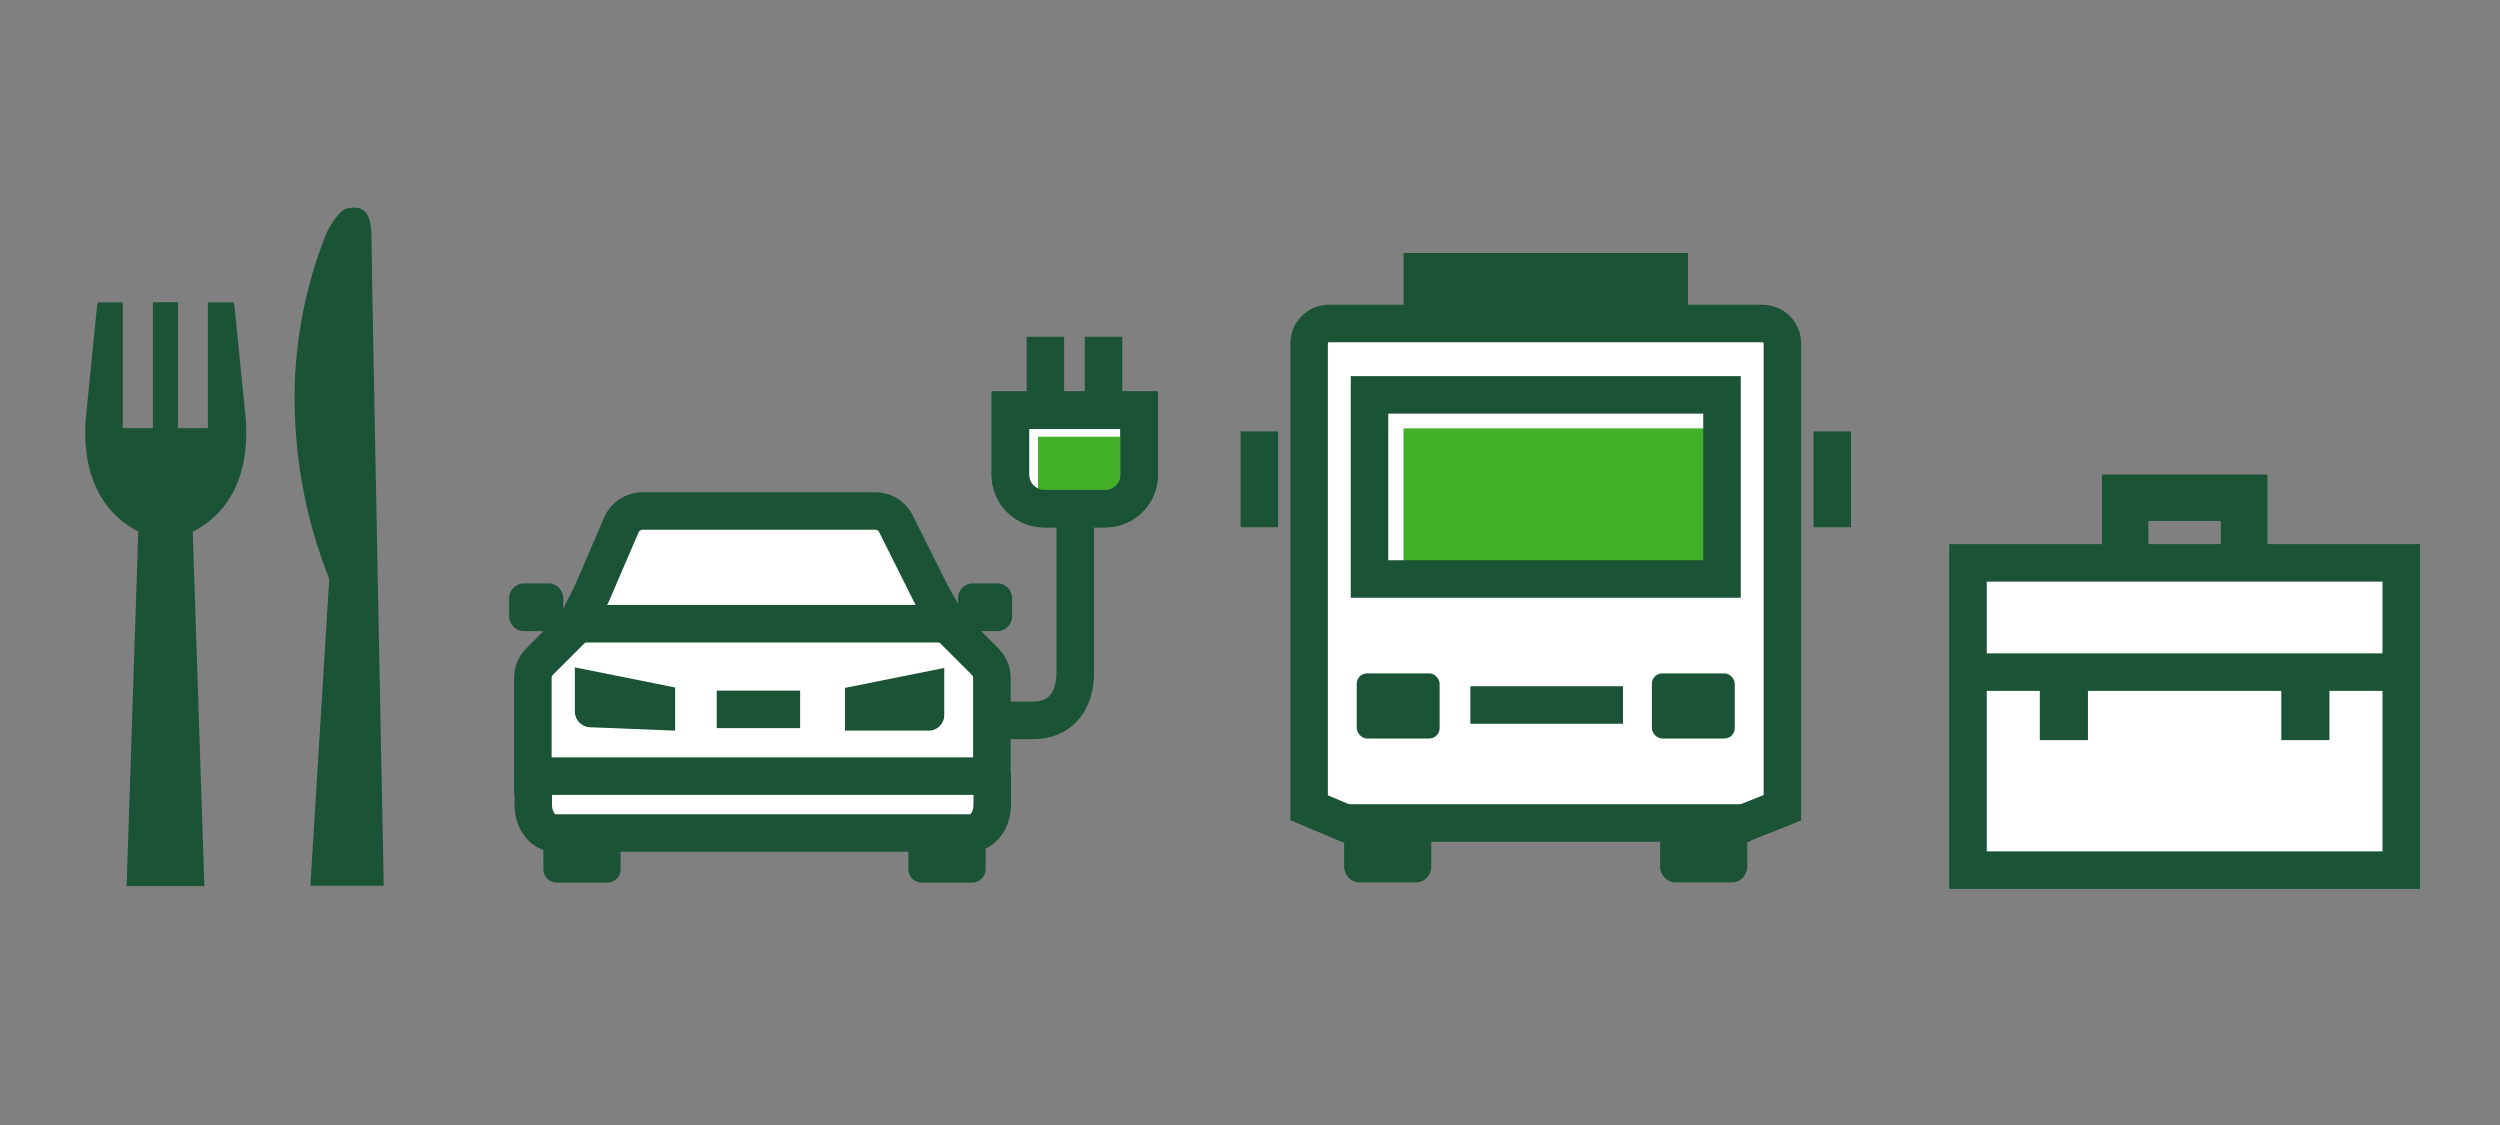 <?xml version="1.0" encoding="UTF-8"?><svg id="FLT_ART_WORKS" xmlns="http://www.w3.org/2000/svg" viewBox="0 0 200 90"><rect x="0" y="0" width="200" height="90" fill="#808080" stroke="none"/><defs><style>.cls-1,.cls-2,.cls-3{fill:none;}.cls-1,.cls-2,.cls-3,.cls-4{stroke:#1a5336;stroke-miterlimit:10;}.cls-1,.cls-4{stroke-width:3px;}.cls-2{stroke-width:3.85px;}.cls-3{stroke-width:3.72px;}.cls-4,.cls-5{fill:#fff;}.cls-6{fill:#43b02a;}.cls-6,.cls-7,.cls-5{stroke-width:0px;}.cls-7{fill:#1a5336;}</style></defs><polygon class="cls-7" points="16.35 70.89 10.13 70.89 11.13 40.48 15.35 40.48 16.35 70.89"/><path class="cls-7" d="m12.78,34.25h-2.96v-10.06h-1.98c-.06.17-.1.35-.1.53l-.89,8.89c-.28,4.14,1.13,7.66,4.86,9.21h3.1c3.73-1.56,5.14-5.07,4.86-9.21l-.89-8.89c0-.18-.03-.36-.1-.53h-2.05v10.06h-3.81"/><path class="cls-7" d="m30.7,70.87s-.98-49.42-.98-51.88c0-1.6-.39-2.73-2.04-2.29-.58.16-1.53,1.67-1.78,2.5-1.41,3.7-2.19,7.6-2.32,11.56-.14,5.32.79,10.61,2.76,15.56l-1.51,24.54h5.87Z"/><rect class="cls-7" x="12.23" y="24.18" width="2.01" height="10.85"/><rect class="cls-5" x="105.25" y="26.26" width="36.83" height="38.98"/><rect class="cls-6" x="112.28" y="34.27" width="25.1" height="11.67"/><rect class="cls-7" x="108.54" y="53.87" width="6.63" height="5.21" rx=".83" ry=".83"/><rect class="cls-7" x="132.15" y="53.87" width="6.63" height="5.21" rx=".83" ry=".83"/><line class="cls-1" x1="117.63" y1="56.4" x2="129.84" y2="56.4"/><path class="cls-1" d="m136.84,66.92l5.75-2.3V27.46c0-.87-.71-1.57-1.58-1.58h-34.7c-.87,0-1.57.71-1.58,1.58v37.16l5.81,2.45"/><path class="cls-7" d="m139.78,65.88v3.43c0,.71-.54,1.28-1.21,1.28h-4.55c-.67,0-1.21-.58-1.21-1.28h0v-3.44"/><path class="cls-7" d="m114.5,65.88v3.43c0,.71-.54,1.28-1.21,1.28h-4.55c-.67,0-1.21-.58-1.21-1.28h0v-3.44"/><line class="cls-1" x1="139.97" y1="65.84" x2="107.35" y2="65.84"/><rect class="cls-1" x="109.56" y="31.59" width="28.2" height="14.73"/><line class="cls-1" x1="146.58" y1="34.51" x2="146.58" y2="42.18"/><line class="cls-1" x1="100.75" y1="34.51" x2="100.75" y2="42.18"/><rect class="cls-7" x="112.29" y="20.24" width="22.75" height="6.23"/><path class="cls-5" d="m79.35,61.8v-7.57c0-.49-.19-.95-.54-1.3l-2.88-2.88-1.38-2.4-2.88-5.76c-.31-.62-.95-1.02-1.64-1.01h-18.63c-.73,0-1.4.44-1.69,1.11l-2.35,5.47-1.31,2.59-2.88,2.88c-.35.34-.54.81-.54,1.3v9.32h.01v.81c0,1.26.76,2.28,1.69,2.28h33.34c.93,0,1.69-1.02,1.69-2.28v-2.56h-.03Z"/><path class="cls-1" d="m79.35,63.51v-9.28c0-.49-.19-.95-.54-1.3l-2.88-2.88-1.38-2.4-2.88-5.76c-.31-.62-.95-1.02-1.64-1.01h-18.63c-.73,0-1.4.44-1.69,1.11l-2.35,5.47-1.31,2.59-2.88,2.88c-.35.34-.54.81-.54,1.3v9.32"/><path class="cls-7" d="m75.71,50.49h2.83s1.24,0,1.24,0c.66,0,1.19-.53,1.19-1.19v-1.44c0-.66-.53-1.19-1.19-1.19h-1.95c-.66,0-1.19.53-1.19,1.19v1.23h-.93"/><path class="cls-7" d="m45.99,50.49h-2.83s-1.24,0-1.24,0c-.66,0-1.19-.53-1.19-1.19v-1.44c0-.66.53-1.19,1.19-1.19h1.95c.66,0,1.19.53,1.19,1.19v1.23h.93"/><path class="cls-7" d="m54.01,54.99v3.46s-6.82-.27-6.82-.27c-.67-.03-1.2-.58-1.2-1.25v-3.54l8.02,1.61Z"/><path class="cls-7" d="m67.6,55.03v3.42h6.7c.69,0,1.24-.56,1.24-1.24v-3.77l-7.94,1.59Z"/><path class="cls-7" d="m49.65,66.69v2.85c0,.59-.48,1.07-1.07,1.07h-4.04c-.59,0-1.07-.48-1.07-1.07v-2.85"/><path class="cls-7" d="m78.85,66.69v2.85c0,.59-.48,1.07-1.07,1.07h-4.04c-.59,0-1.07-.48-1.07-1.07v-2.85"/><path class="cls-1" d="m79.38,61.8v2.56c0,1.26-.76,2.28-1.69,2.28h-33.34c-.93,0-1.69-1.02-1.69-2.28v-2.47"/><line class="cls-1" x1="75.71" y1="49.9" x2="45.99" y2="49.9"/><line class="cls-1" x1="57.34" y1="56.75" x2="64.01" y2="56.75"/><line class="cls-1" x1="43.47" y1="62.09" x2="78.34" y2="62.09"/><path class="cls-4" d="m80.84,32.81h10.29v5.18c0,1.49-1.21,2.7-2.7,2.7h-4.9c-1.49,0-2.7-1.21-2.7-2.7v-5.18h0Z"/><path class="cls-6" d="m83.04,34.94v4.31c0,1.01.81,1.84,1.82,1.84,0,0,0,0,0,0h4.91c1.01,0,1.82-.82,1.83-1.83v-4.32h-8.56Z"/><path class="cls-1" d="m80.84,32.81h10.29v5.18c0,1.49-1.21,2.7-2.7,2.7h-4.9c-1.49,0-2.7-1.21-2.7-2.7v-5.18h0Z"/><line class="cls-1" x1="83.63" y1="32.45" x2="83.63" y2="26.94"/><line class="cls-1" x1="88.28" y1="32.45" x2="88.28" y2="26.94"/><path class="cls-1" d="m86.02,41.26v12.54c0,2.46-1.33,3.83-3.36,3.83h-4.65"/><rect class="cls-5" x="157.44" y="45.03" width="34.66" height="24.58"/><polyline class="cls-3" points="170.01 44.12 170.01 39.82 179.53 39.82 179.53 44.12"/><line class="cls-4" x1="157.44" y1="53.77" x2="192.1" y2="53.77"/><line class="cls-2" x1="165.11" y1="53.76" x2="165.11" y2="59.21"/><line class="cls-2" x1="184.43" y1="53.76" x2="184.43" y2="59.21"/><rect class="cls-1" x="157.44" y="45.03" width="34.66" height="24.58"/></svg>